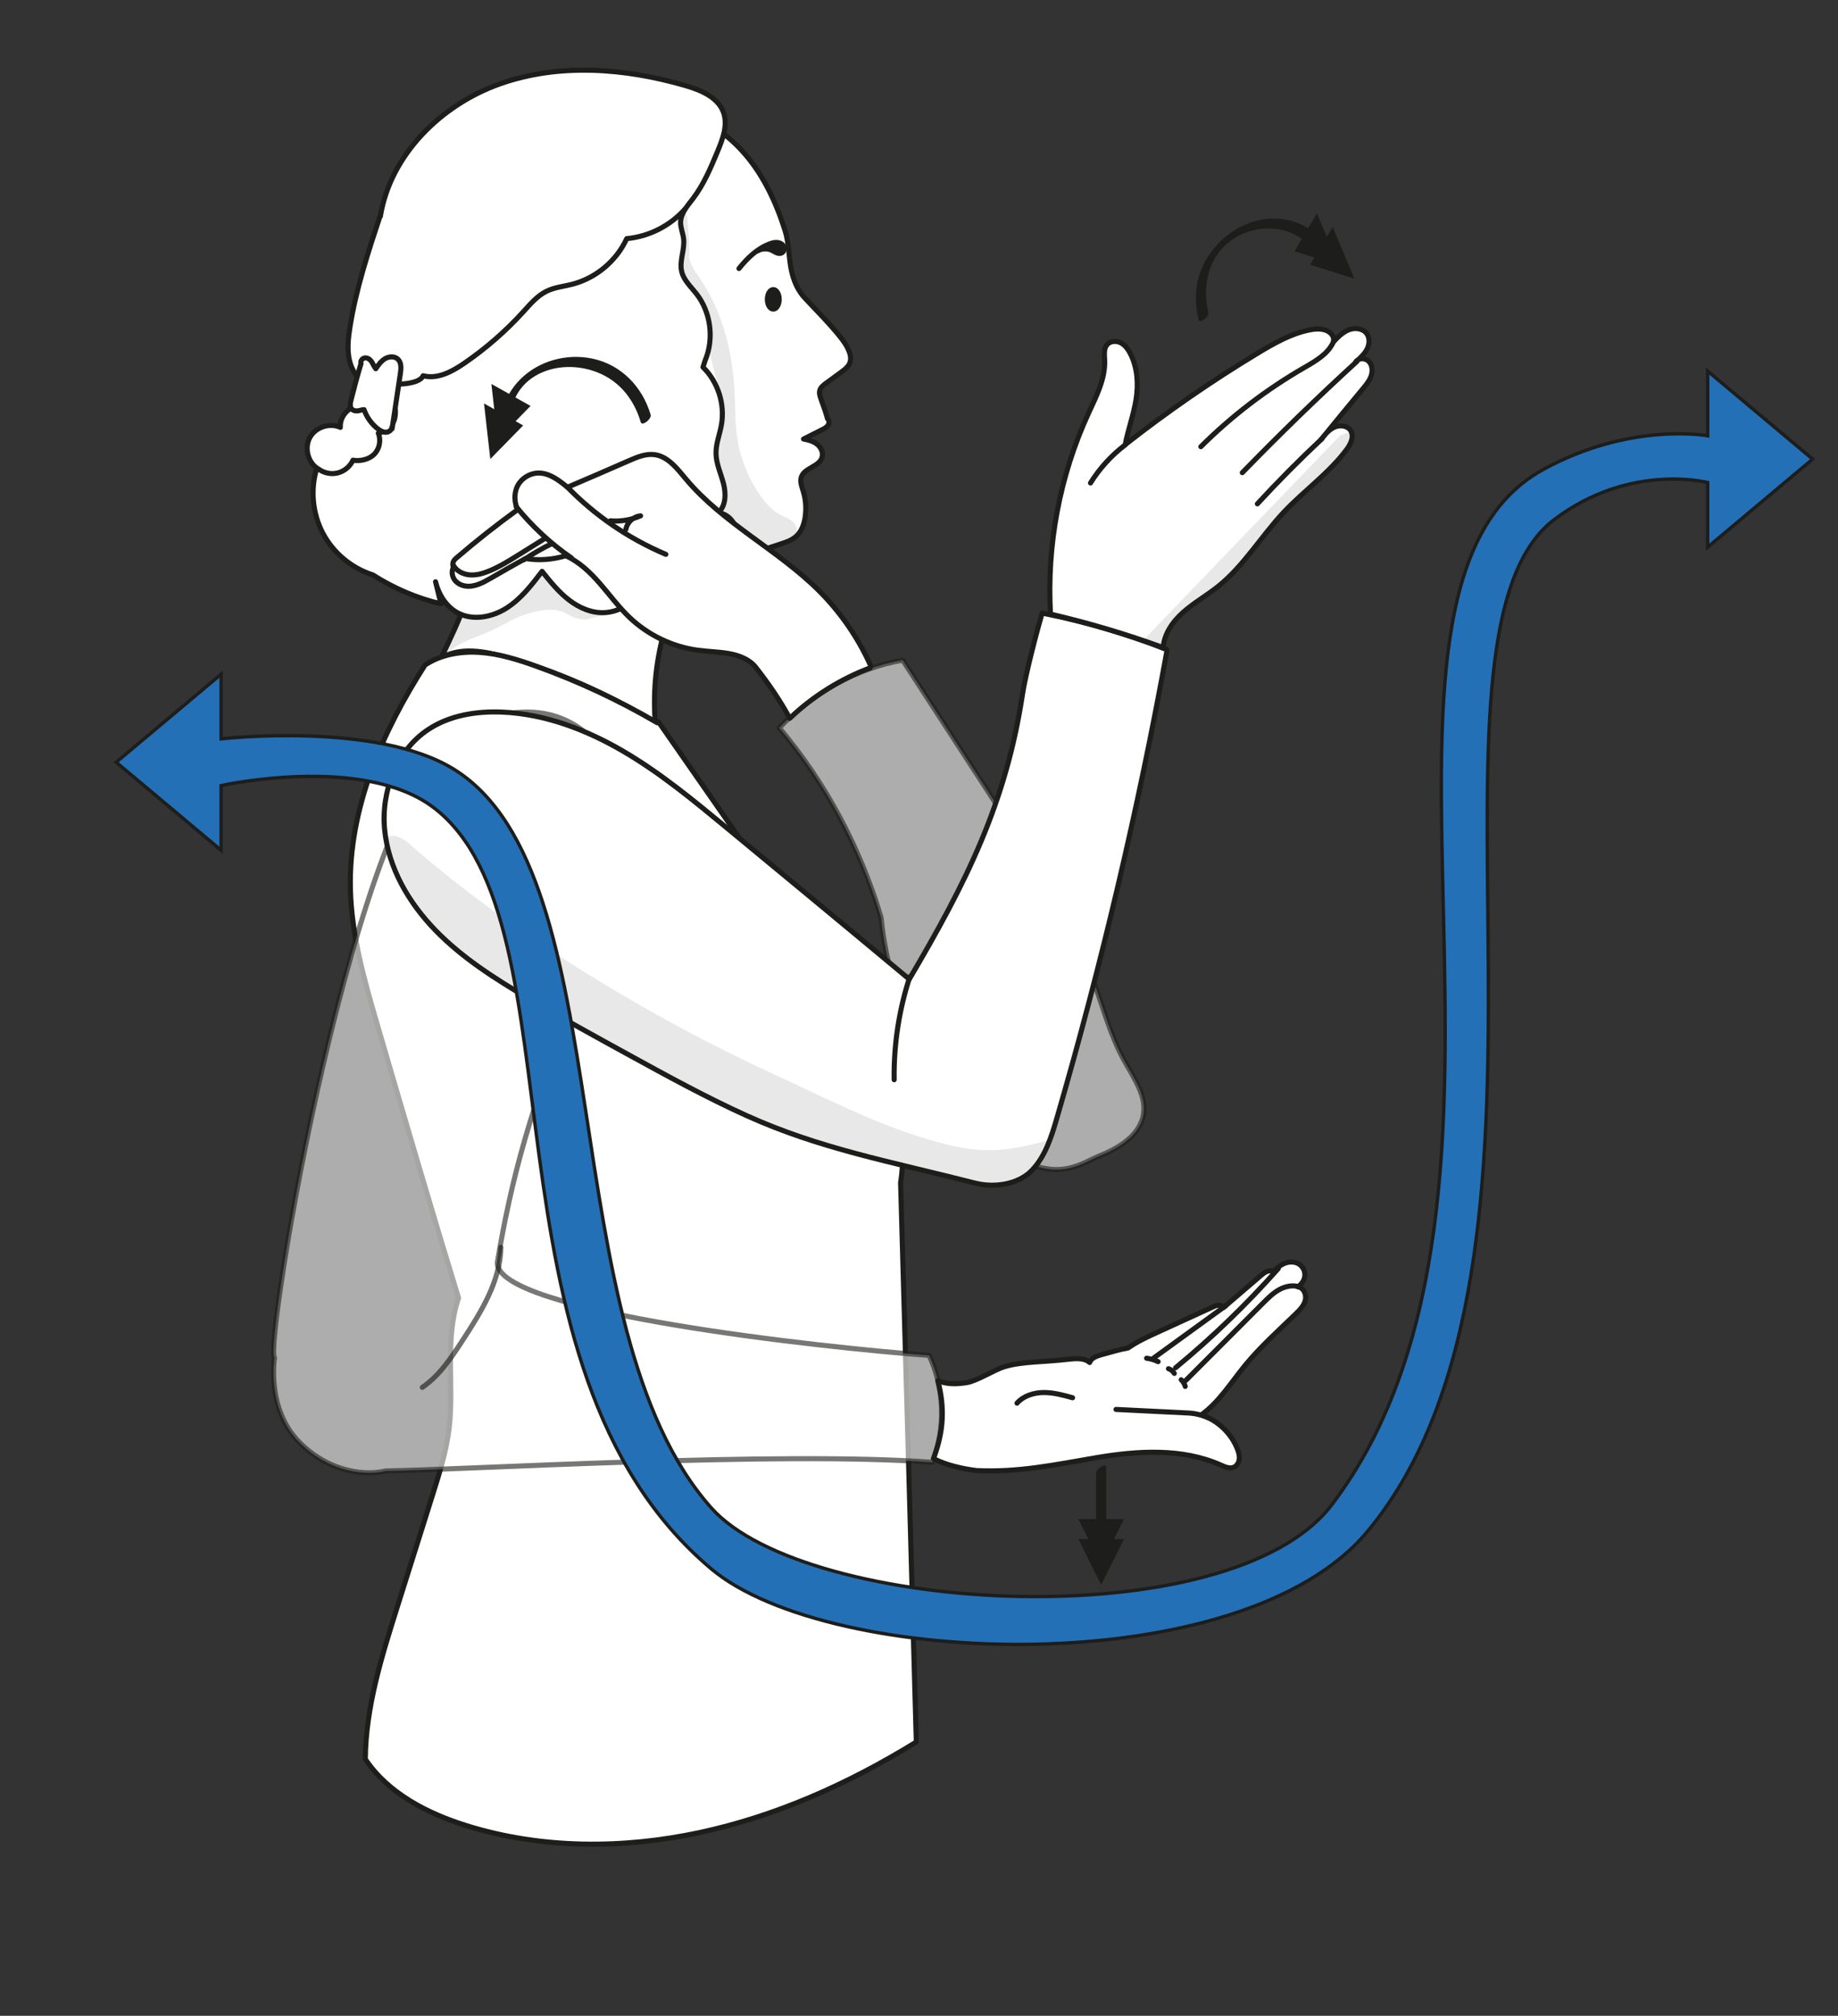 <?xml version="1.0" encoding="UTF-8"?>
<svg xmlns="http://www.w3.org/2000/svg" viewBox="0 0 542.79 595.28">
  <rect x="0" y="0" width="542.79" height="595.28" fill="#333333" stroke="none"/>
  <defs>
    <style>
      .j {
        stroke-width: 2px;
      }

      .j, .k, .l, .m, .n, .o, .p, .q {
        stroke: #1d1d1b;
      }

      .j, .l, .m {
        stroke-miterlimit: 10;
      }

      .j, .l, .r, .n, .s {
        fill: #1d1d1b;
      }

      .k {
        opacity: .6;
      }

      .k, .n, .o, .p, .q {
        stroke-linecap: round;
        stroke-linejoin: round;
        stroke-width: 1.5px;
      }

      .k, .o {
        fill: #fff;
      }

      .m {
        fill: #2470b7;
      }

      .r {
        opacity: .1;
      }

      .r, .s {
        stroke-width: 0px;
      }

      .p, .q {
        fill: none;
      }

      .q {
        opacity: .64;
      }
    </style>
  </defs>
  <g id="a" data-name="Ebene 2">
    <path class="o" d="m193.47,212.77c-.65-9.18.36-18.47,2.98-27.29.86-2.9,1.91-5.78,3.55-8.32,3.87-5.98,10.58-9.44,17.19-12.09,4.36-1.48,8.85-2.96,13.33-4.43,1.62-.53,3.28-1.09,4.55-2.22,1.61-1.42,2.39-3.58,2.7-5.7.38-2.54.19-5.16-.56-7.61-.42-1.4-1.03-2.88-.56-4.26.93-2.72,5.27-3.03,6.11-5.78.43-1.39-.3-2.94-1.44-3.86s-2.6-1.31-4.03-1.56c1.83-.92,3.66-1.85,5.5-2.77.64-.32,1.31-.67,1.71-1.26s.44-1.5-.12-1.95c-.47-1.8-1.19-3.78-1.91-5.77-.3-.84-.61-1.74-.38-2.6.26-.94,1.09-1.58,1.88-2.16,1.49-1.09,2.97-2.17,4.46-3.26,1.02-.75,2.09-1.56,2.54-2.74.61-1.62-.13-3.41-.96-4.93-2.2-4.04-11.52-13.16-12.88-14.82-2.07-2.52-3.18-5.72-3.68-8.95s-.61-7.16-1.59-10.27c-5.65-17.89-14.9-29.65-30.17-35.14-10.56-3.8-22.37-2.43-33.06,1-11.58,3.72-22.58,9.94-30.48,19.18-9.83,11.49-14.22,26.97-14.18,42.1.04,15.12,4.2,29.98,9.86,44,2.68,6.63,5.73,13.27,6.39,20.39,1.11,11.96-4.61,23.36-9.95,34.61,5.6-3.32,12.71-2.04,18.98-.29,15.44,4.29,30.26,10.8,43.86,19.26"/>
    <path class="o" d="m112.32,63.93c2.96-18.25,17.99-33.06,35.43-39.2s36.81-4.62,54.57.52c4.62,1.34,9.74,3.44,11.35,7.98,1.31,3.71-.22,7.76-1.73,11.4-2.03,4.88-4.09,9.81-7.29,14.02-1.61,2.12-3.59,4.28-3.66,6.94-.04,1.67.7,3.27.89,4.93.38,3.24-1.33,6.54-.56,9.71.63,2.58,2.76,4.47,4.39,6.58,4.21,5.44,5.21,13.2,2.54,19.61l-.65,2c4.43,4.35,6.53,10.93,5.45,17.04-.51,2.85-1.66,5.61-1.6,8.5.06,3.06,1.46,5.91,2.22,8.88s.71,6.53-1.56,8.58c4.19.39,6.99,5.78,4.9,9.44,3.05-.59,6.23,1.78,6.93,4.81s-.87,6.32-3.44,8.07-5.95,2.05-8.95,1.23c.59,1.78,1.19,3.6,1.18,5.48s-.74,3.85-2.3,4.9c-2.69,1.8-6.36.1-8.74-2.09-3.9-3.59-6.49-8.57-7.2-13.83-4.11,5.26-9.01,10.97-15.67,11.47-3.88.29-7.7-1.34-10.78-3.71s-5.54-5.43-7.96-8.47c-3.07,4.03-6.23,8.15-10.51,10.86s-9.96,3.79-14.42,1.39c-3.41-1.83-5.61-5.43-6.53-9.18.54,2.18,1.07,4.36,1.61,6.53-7.08-1.66-13.86-4.56-20.13-8.55-6.29-1.98-11.72-6.52-14.78-12.36s-3.7-12.89-1.75-19.19c-2.79-1.99-3.71-6.19-1.99-9.16s5.81-4.27,8.93-2.85c-.21-2.87,1.98-5.72,4.81-6.25.08-2.44,1.29-4.82,3.2-6.34-2.87-1.34-4.7-4.33-5.37-7.43s-.31-6.32.18-9.44c1.8-11.47,5.47-22.55,9.12-33.58"/>
    <path class="n" d="m218.23,79.3c2.46-3.08,5.41-5.94,9.11-7.3.7-.26,1.44-.46,2.19-.4s1.5.43,1.85,1.09.19,1.6-.45,1.97c-.47.27-1.07.2-1.57,0s-.95-.52-1.44-.75c-1.36-.64-3.03-.54-4.31.24"/>
    <ellipse class="n" cx="228.36" cy="88.4" rx="1.75" ry="2.88"/>
    <path class="o" d="m194.45,213.15c15.01,21.57,30.02,43.14,45.04,64.71,7.44,10.7,14.93,21.47,20.21,33.39s8.27,25.17,6.26,38.04c1.6,55.1,3.12,110.11,4.64,165.13-20.21,12.45-41.6,21.96-64.19,26.78-22.59,4.82-46.45,4.82-68.5-2.03-11.66-3.62-23.23-9.55-30.03-19.69.13-15.3,4.8-30.21,9.42-44.87,3.49-11.08,6.99-22.16,10.48-33.25,2.01-6.37,4.02-12.78,4.84-19.4,1.58-12.87-1.4-26.37,2.8-38.64-8.1-26.4-15.92-53.14-23.74-79.87-3.92-13.41-7.88-27-8.2-40.97-.55-23.6,9.34-46.27,22.05-66.1,4.73-3.13,10.64-4.12,16.29-3.71s11.13,2.12,16.47,4.04c12.42,4.45,24.42,10.06,35.81,16.72"/>
    <path class="p" d="m202.32,61.71c-4.37,4.95-10.66,8.15-17.24,8.76-3.02,6.6-9.13,11.7-16.16,13.49-2.49.63-5.11.88-7.42,2-2.8,1.34-4.86,3.8-6.95,6.1-5.21,5.73-11.08,10.85-17.46,15.22-3.6,2.47-7.91,4.79-12.13,3.68-1.33,3.09-10.6,2.48-10.6,2.48,0,0,6.91,12.25-2.64,14.48.87,2.07.36,4.64-1.22,6.23s-4.15,2.1-6.27,1.75c-.82,1.83-2.51,3.25-4.46,3.75s-4.11.06-5.71-1.15"/>
    <path class="o" d="m115.74,126.12c-.01.88-.95,1.54-1.83,1.53s-1.69-.5-2.38-1.04c-1.84-1.45-3.25-3.43-4.02-5.64-.74.04-1.34.31-1.98.37s-1.34-.13-1.74-.64c-.54-.7-.35-1.69-.13-2.55.94-3.67,1.89-7.34,2.96-10.8-.28-.7.34-1.53,1.08-1.64s1.48.33,1.93.94.67,1.34,1.34,2.23c.77-1.12,1.58-2.27,2.75-2.96s2.81-.78,3.79.15c1.09,1.04.95,2.79.72,4.28-.81,5.42-1.63,10.84-2.44,16.26"/>
  </g>
  <g id="b" data-name="Ebene 6">
    <path class="k" d="m301.39,342.43c11.85,6.24,18.43.88,23.01-.96,5.59-2.25,11.63-5.71,13.11-11.55,1.47-5.82-2.56-11.39-5.47-16.64-4.07-7.33-6.19-15.55-9.06-23.44-6.65-18.27-17.34-34.76-27.93-51.07-9.49-14.61-18.98-29.21-28.47-43.82-13.44,2.29-26.54,9.6-36.46,19.99,13.68,16.17,23.94,35.42,30.08,56.03,2.68,28.58,18.56,55.65,42.2,71.94"/>
    <path class="o" d="m257.13,196.62c-3.66-8.19-8.83-15.71-15.17-22.06-12.14-12.16-28.35-19.92-39.39-33.09-2.57-3.06-5.25-6.64-9.2-7.2-2.62-.37-5.2.71-7.63,1.77-5.93,2.59-11.87,5.19-18.16,7.85-2.53-2.07-5.35-4.25-8.62-4.2-2.49.04-4.9,1.51-6.07,3.71s-1.04,5.02,0,7.08c-6.17,4.47-12.15,9.18-17.93,14.14-.45.39-.92.8-1.13,1.35s-.07,1.29.07,1.6c-.62,1.14-.42,2.62.34,3.66s2.01,1.67,3.29,1.84c2.6.35,5.1-1,7.38-2.32,3.49-2.01,6.98-4.02,10.28-5.82,3.93.67,8.03.34,11.86-.82,4.03,1.8,7.29,4.96,10.18,8.29s5.51,6.92,8.71,9.96c5.5,5.22,12.66,8.65,20.17,9.66,3.02.41,6.09.44,9.09.97s6.02,1.64,7.94,4.01c3.67,4.67,7.07,9.56,10.09,15.12,6.79-6.48,14.91-11.58,23.7-14.88"/>
    <path class="p" d="m167.42,143.72c8.27,8.52,18.27,15.36,29.21,19.98"/>
    <path class="p" d="m152.42,149.61c4.68,5.8,10.2,10.92,16.34,15.15"/>
    <path class="p" d="m133.88,166.93c.95,1.73,2.95,2.7,4.92,2.84s3.92-.44,5.74-1.19c3.03-1.26,5.84-3,8.62-4.74,2.6-1.62,5.2-3.24,7.79-4.85"/>
    <path class="p" d="m180.24,153.8c3.05.27,6.17-.28,8.93-1.47-2.1.18-3.98,1.9-4.33,3.98"/>
    <path class="p" d="m154.62,165.34c2.62-1.75,5.36-3.33,8.18-4.73"/>
  </g>
  <g id="c" data-name="Ebene 12">
    <path class="k" d="m274.4,400.26c-30.37-2.2-128.84-12.77-127.51-27.57,4.09-24.22,9.39-44.8,24.42-82.58,5.71-14.34,14.91-27.79,15.05-43.23s-8.8-31.97-23.76-35.77c-8.96-2.27-18.54.28-26.67,4.68-31.22,16.9-58.16,183.1-54.86,185.17,0,0-2.5,15.11,7.38,25,9.2,9.2,20.05,9.78,25.41,8.41,23.03-.32,116.88-5.91,161.42-2.54,4-10.03,3.66-21.73-.88-31.57Z"/>
    <path class="o" d="m275.7,430.69c3.4,1.94,8.88,3.12,12.77,3.58,12.31.57,22.86-1.69,35.19-3.79,12.33-2.1,25.48-2.92,36.9,2.17,1.23.55,2.63,1.17,3.85.61.92-.42,1.47-1.43,1.57-2.44s-.2-2.01-.57-2.95c-1.85-4.69-5.87-8.48-10.67-10.04,5.29-3.79,8.84-9.63,13.04-14.74,4.49-5.46,9.8-10.18,14.87-15.1,1.21-1.17,2.46-2.45,2.84-4.1s-.56-3.7-2.23-3.88c1.28-.88,2.06-2.17,2.09-3.49s-.71-2.63-1.85-3.3c-1.21-.71-2.75-.68-4.06-.18s-2.4,1.44-3.35,2.47c-.64-.37-1.43-.28-2.09.02s-1.22.78-1.77,1.25c-3.63,3.11-7.26,6.23-10.89,9.34-.83-1-2.03-.69-2.88-.3-5.53,2.53-11.07,5.06-16.6,7.59-3,1.37-6.02,2.75-8.72,4.65-2.54.47-5.27,1.25-7.97,2.02-1.36.39-2.91.95-3.39,2.28-1.54-1.44-4.21-1.21-6.64-.93-7.14.83-13.27.59-18.54,2.17-2.84.85-8.15,4.23-11.08,4.69-2.93.46-5.97.58-8.57-.61,2.1,8.13,1.73,14.7-1.11,22.61"/>
    <path class="p" d="m338.61,401.09c1.18.16,2.33.5,3.4,1.01"/>
    <path class="p" d="m345.07,404.18c.71.24,1.34.74,1.72,1.39"/>
    <path class="p" d="m348.83,407.45c.56.53.98,1.22,1.19,1.96"/>
    <path class="p" d="m300.34,414.36c1.92-2.18,4.95-3.12,7.86-3.14s5.75.76,8.55,1.54"/>
    <path class="p" d="m329.57,416.21l21.43,1.06c1.97.1,4.08.63,5.79,1.39"/>
    <path class="p" d="m340.79,400.96c7.06-5.12,14.11-10.24,21.17-15.36"/>
    <path class="p" d="m347.16,403.91c10.86-8.96,21.02-18.77,30.35-29.31"/>
    <path class="p" d="m350.17,407.66c7.61-7.62,15.22-15.24,22.83-22.86,1.47-1.47,2.96-2.96,4.77-3.96s4.03-1.48,5.99-.8"/>
    <path class="q" d="m147.91,368.34c-.15,9.99-5.77,18.96-11.21,27.34-3.37,5.19-6.87,10.52-11.98,14.01"/>
  </g>
  <g id="d" data-name="Ebene 17">
    <path class="o" d="m344.54,192.62c-8.43,46.34-19.25,92.24-32.4,137.47-1.62,5.58-3.41,11.37-7.44,15.55s-11.11,5.17-16.73,3.74c-25.57-6.51-45.92-10.18-67.47-19.92-11.83-5.35-23.22-11.6-34.6-17.84-10.08-5.53-20.17-11.06-30.07-16.91-9.74-5.75-19.39-11.89-27.26-20.01s-13.91-18.46-14.98-29.71c-1.08-11.26,3.47-23.36,12.91-29.59,6.33-4.18,14.22-5.44,21.8-5.12,12.63.54,24.81,5.18,35.73,11.56s20.72,14.47,30.46,22.52c18.06,14.93,36.12,29.85,54.03,44.8,16.75-28.39,28.56-51.93,33.42-84.04.89-5.88,4.16-18.37,5.81-24.07,12.56,2.48,24.89,6.09,36.81,10.77"/>
    <path class="o" d="m343.5,191.42c.2-4.19,2.84-7.91,5.99-10.69s6.84-4.86,10.13-7.47c7.72-6.14,12.82-14.93,19.59-22.11,5.95-6.3,13.2-11.38,18.4-18.31,1.22-1.62,2.34-3.82,1.33-5.57-.91-1.58-3.18-1.87-4.84-1.13s-2.85,2.23-3.96,3.66c4.08-5.04,8.22-10.03,12.36-15.03.97-1.16,1.95-2.36,2.43-3.8s.36-3.17-.71-4.25-3.16-1.06-3.91.25c1.28-1.21,2.55-2.3,3.33-3.74s.96-3.32.02-4.66c-1.13-1.6-3.5-1.89-5.32-1.18s-3.24,2.17-4.58,3.59c.43-1.74-.92-3.03-2.45-3.52s-3.17-.31-4.74,0c-5.4,1.12-10.29,3.91-15.02,6.76-13.62,8.21-26.73,17.26-39.25,27.08.82-4.43,2.47-8.77,3.19-13.31s.44-9.38-1.64-13.48c-.66-1.3-1.55-2.57-2.84-3.25s-3.07-.61-4.04.49c-1.07,1.2-.81,3.03-.75,4.63.23,5.51-2.47,10.65-4.77,15.66-8.46,18.38-12.37,38.84-11.22,59.31,11.19,2.59,22.21,5.86,33,9.79"/>
    <path class="p" d="m332.31,131.36c-4.07,3.09-7.57,6.93-10.27,11.27"/>
    <path class="p" d="m394.06,100.21c-1.29,3.98-5.32,6.29-8.95,8.38-11.11,6.41-21.39,14.27-30.48,23.32"/>
    <path class="p" d="m400.7,106.75c-11.6,10.61-22.88,21.56-33.83,32.83"/>
    <path class="p" d="m371.32,148.79c6.12-6.64,12.49-13.06,19.08-19.23"/>
    <path class="p" d="m268.7,288.42c-3.22,9.79-4.79,20.12-4.64,30.43"/>
  </g>
  <g id="e" data-name="Ebene 9">
    <path class="r" d="m183.14,180.29c-4.37.66-9.22-.26-13.25-2.4s-7.36-5.4-10.34-8.86c-2.49,3.88-5.45,7.18-8.99,9.67-4.05,2.85-9.14,4.64-13.97,3.56-2.09,3.59-3.79,7.4-5.45,11.42,3.49-3.49,7.69-4.83,13.03-7.05s8.41-5.16,15.77-6.36,7.47,2.68,13.08,2.68"/>
    <path class="r" d="m212.73,151.01l9.04,7.48c1.76,1.46,3.72,2.99,6,2.99,1.76,0,3.38-.92,4.9-1.83,1.15-.69,2.42-1.54,2.62-2.87.18-1.18-.58-2.33-1.55-3.04s-2.12-1.1-3.18-1.65c-2.49-1.3-4.41-3.47-6.03-5.77-3.52-5-5.86-10.83-6.79-16.88-.73-4.77-.59-9.63-.86-14.46-.62-11.41-3.59-22.88-9.95-32.38-1.39-2.07-2.96-4.11-3.44-6.56-.02-.26-.05-.52.1-.8-.07-3.69-.27-7.38-.62-11.06-.06-.62-.27-1.4-.89-1.45-1.01,1.95-.98,4.27-.76,6.45s.61,4.4.25,6.56c-.14.83-.39,1.64-.45,2.48-.13,1.92.78,3.77,1.91,5.32s2.52,2.92,3.57,4.53c.86,1.32,1.49,2.77,2.07,4.23.26.65.5,1.31.66,1.99.66,2.94-.45,6.06.2,9.14.28,2.15.87,4.24,1.45,6.32.65,2.34,1.31,4.67,1.96,7.01.41,1.46.82,2.97.68,4.48-.1,1.09-.49,2.12-.77,3.17-.32,1.21-.51,2.45-.7,3.68-.25,1.67-.51,3.34-.49,5.03.02,2.52.63,5.01,1.57,7.35.86,2.15,2,4.46,1.32,6.67-.24.8-.72,1.54-.74,2.37"/>
    <path class="r" d="m115.66,252.12c2.94,9.97,12.8,23.14,19.43,28.58,3.18,2.61,17.18,11.94,20.73,14,31.41,18.26,52.28,30.23,86.22,43.18,8.12,3.1,18.22,4.68,26.66,6.77,11.53,2.85,11.29,3.81,23.11,5.03,3.48.36,7.19.67,10.28-.96,4.26-2.25,6.45-6.73,7.96-12.14-15.32,4.37-22.68,4.04-37.89-.7-15.21-4.74-29.43-12.12-43.9-18.77-36.45-16.76-77.65-41.65-107.72-68.21-1.92-1.7-5.36-3.25-6.56-.98"/>
    <path class="r" d="m336.27,188.29l7.65,2.85c-.11-3.87,2.01-7.5,4.75-10.23s6.07-4.77,9.17-7.08c5.97-4.46,11.07-9.96,16.13-15.43,8.11-8.76,16.21-17.53,24.32-26.29.94-1.02,1.94-2.53,1.14-3.67-1.04-1.48-3.33-.21-4.58,1.09-19.04,19.81-38.08,39.61-57.12,59.42"/>
  </g>
  <g id="f" data-name="Ebene 15">
    <path class="m" d="m535.3,135.58l-31-26v19.1s-22.78-4.2-48.62,10c-65.61,36.05,8.03,213.16-62.41,305.72-30,39.43-155.2,32.35-183.2.9-47.91-53.82-25.81-186.9-75.98-218.11-22.92-14.26-68.79-9-68.79-9v-19.1l-31,26,31,26v-19.1s41.96-9.31,62.76,6.5c44.87,34.11,10.87,165.05,82.01,224.82,34.94,29.35,156.57,33.61,193.71-11,67.4-80.97,9.53-264.13,55.14-298.82,22.3-16.96,45.38-11,45.38-11v19.1l31-26Z"/>
    <g id="g" data-name="Ebene 20">
      <path class="s" d="m323.71,435.02v23.97c0,1.69,2.96-.43,2.96-1.62v-23.97c0-1.69-2.96.43-2.96,1.62h0Z"/>
      <polygon class="l" points="325.19 466.86 331.11 455.01 319.26 455.01 325.19 466.86"/>
      <polygon class="l" points="325.19 460.94 331.11 449.08 319.26 449.08 325.19 460.94"/>
    </g>
    <g id="h" data-name="Ebene 18">
      <path class="s" d="m192.14,122.46c-2.42-8.23-8.67-14.77-17.2-16.56-7.57-1.59-15.8.61-21.3,6.12-3.25,3.25-5.27,7.46-5.82,12.02-.1.86.91.67,1.38.43.73-.37,1.47-1.21,1.58-2.05.82-6.82,5.3-11.51,11.77-13.31s14.25-.26,19.55,4.23c3.52,2.97,5.84,6.96,7.13,11.34.38,1.31,3.27-.98,2.91-2.2h0Z"/>
      <polygon class="j" points="147.73 127.59 146.33 115.21 155.05 120.11 147.73 127.59"/>
      <polygon class="j" points="145.55 133.35 144.15 120.97 152.87 125.87 145.55 133.35"/>
    </g>
    <g id="i" data-name="Ebene 19">
      <path class="s" d="m356.84,92.26c-1.68-7.15-.36-15,5.25-20.06,4.61-4.16,11.5-5.82,17.52-4.02,3.79,1.13,6.92,3.57,9.22,6.76.7.97,3.46-1.53,2.65-2.65-4.55-6.32-12.21-8.94-19.74-7.26s-14.18,7.43-17.03,14.7c-1.85,4.7-1.92,9.86-.77,14.73.3,1.29,3.2-.96,2.91-2.2h0Z"/>
      <polygon class="j" points="393.6 76.7 388.76 65.23 383.78 73.61 393.6 76.7"/>
      <polygon class="j" points="398.24 80.7 393.4 69.24 388.42 77.61 398.24 80.7"/>
    </g>
  </g>
</svg>